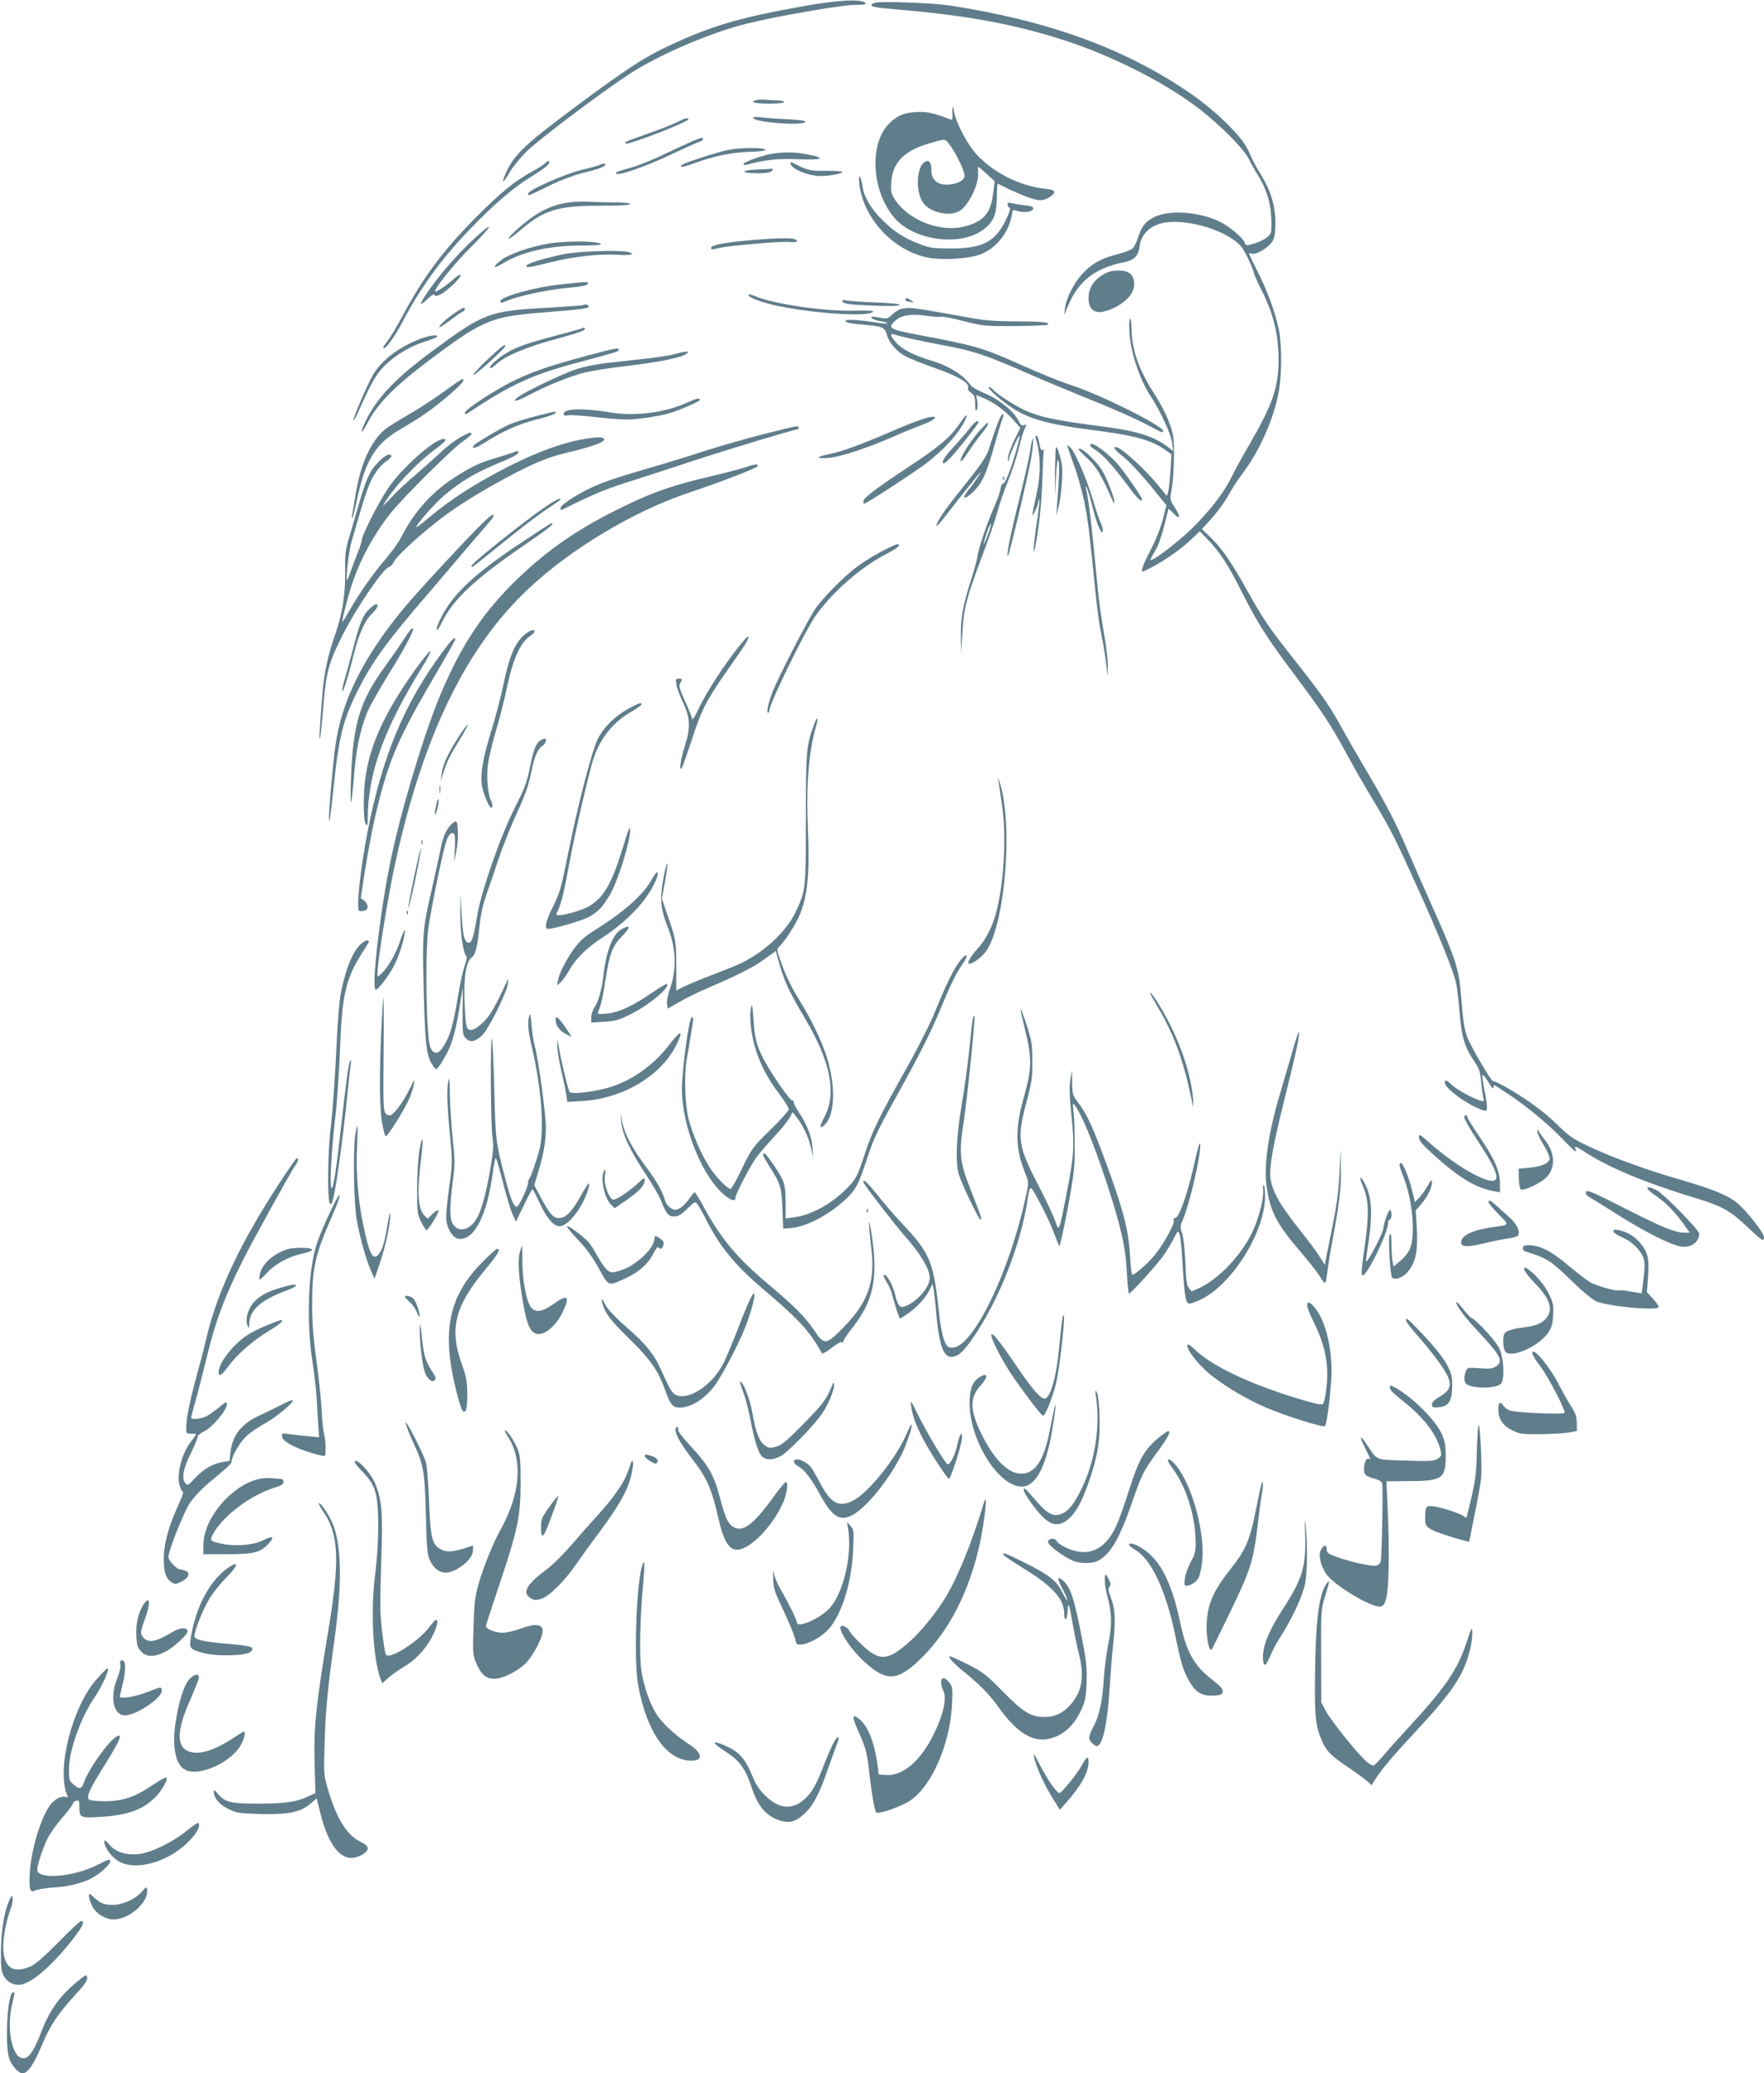 <?xml version="1.0" standalone="no"?>
<!DOCTYPE svg PUBLIC "-//W3C//DTD SVG 20010904//EN"
 "http://www.w3.org/TR/2001/REC-SVG-20010904/DTD/svg10.dtd">
<svg version="1.0" xmlns="http://www.w3.org/2000/svg"
 width="1089pt" height="1280pt" viewBox="0 0 1089 1280"
 preserveAspectRatio="xMidYMid meet">
<g transform="translate(0,1280) scale(0.1,-0.1)"
fill="#607d8b" stroke="none">
<path d="M4955 12761 c-360 -64 -535 -113 -766 -216 -196 -87 -301 -154 -664
-425 -295 -220 -359 -283 -409 -404 -23 -55 -5 -42 32 23 19 32 66 90 105 128
73 72 466 368 631 475 183 120 503 257 726 312 189 47 589 116 669 116 57 0
72 3 63 12 -26 26 -170 18 -387 -21z"/>
<path d="M5408 12784 c-16 -3 -28 -9 -28 -14 0 -13 24 -17 175 -30 412 -35
704 -89 1010 -187 290 -93 615 -256 824 -414 132 -99 284 -251 318 -316 16
-32 41 -77 56 -100 51 -81 79 -164 84 -250 3 -45 3 -93 -1 -107 -7 -27 -53
-56 -118 -74 -33 -9 -38 -8 -43 8 -9 30 -101 107 -158 133 -130 61 -309 73
-403 26 -53 -27 -75 -54 -98 -125 -9 -29 -25 -59 -35 -69 -11 -9 -54 -25 -97
-36 -93 -23 -152 -56 -209 -116 -51 -53 -102 -151 -110 -213 l-6 -45 25 58
c65 153 163 230 344 268 66 14 90 38 98 103 8 64 58 116 128 136 115 32 327
-14 448 -98 44 -30 60 -50 90 -112 20 -41 37 -82 37 -90 1 -8 23 -60 51 -115
71 -141 102 -268 103 -415 2 -177 -34 -283 -179 -533 -43 -73 -92 -163 -110
-200 -45 -94 -130 -205 -243 -317 -85 -84 -247 -208 -258 -197 -2 3 10 27 27
54 19 30 41 91 57 156 l27 107 33 -32 c41 -40 43 -20 4 41 -27 42 -29 50 -21
91 18 88 24 303 10 361 -17 72 -58 162 -114 248 -95 147 -139 271 -140 398 -1
39 -5 69 -10 66 -5 -3 -6 -45 -3 -92 8 -118 62 -281 127 -381 66 -102 127
-234 136 -295 l7 -50 -34 26 c-84 65 -190 98 -389 124 -321 42 -415 62 -515
113 -60 30 -156 94 -174 116 -7 9 -18 16 -24 16 -16 0 31 -46 98 -97 123 -94
236 -129 540 -168 266 -34 367 -62 458 -129 l29 -21 -6 -100 c-3 -55 -10 -113
-14 -129 l-8 -28 -56 68 c-84 103 -230 234 -259 234 -21 0 -5 -20 50 -63 32
-26 104 -103 160 -171 l102 -125 -21 -83 c-12 -49 -42 -126 -75 -190 -50 -97
-67 -145 -47 -136 98 44 219 125 293 195 l56 53 56 -58 c70 -74 121 -152 203
-316 99 -195 153 -281 318 -501 177 -237 230 -316 325 -491 39 -73 116 -208
172 -300 108 -181 129 -223 279 -554 115 -253 213 -495 228 -565 7 -27 16
-106 22 -175 14 -171 30 -222 100 -325 20 -29 29 -58 33 -105 3 -36 9 -80 13
-99 7 -32 6 -33 -17 -26 -51 16 -145 68 -174 96 -34 32 -45 36 -45 15 0 -37
148 -143 238 -171 19 -5 22 -3 22 21 0 15 -7 62 -16 105 -9 43 -14 84 -12 91
3 7 19 -12 36 -42 18 -30 32 -47 32 -37 0 9 2 17 5 17 3 0 46 -27 95 -60 113
-76 245 -186 333 -279 70 -72 84 -83 73 -56 -8 21 4 19 44 -8 158 -105 384
-199 725 -302 131 -40 192 -74 284 -162 101 -96 111 -102 111 -70 0 25 -108
162 -165 210 -59 48 -149 85 -345 142 -224 65 -421 137 -575 209 -95 45 -121
63 -190 132 -81 80 -205 170 -326 237 -36 20 -68 35 -71 32 -8 -8 -144 224
-161 275 -19 58 -25 98 -37 251 -12 162 -34 231 -165 524 -57 127 -131 295
-165 375 -72 170 -132 285 -262 505 -52 88 -121 207 -152 265 -72 129 -115
191 -277 396 -165 209 -200 260 -294 429 -101 181 -160 267 -229 335 l-56 54
33 36 c56 59 103 122 138 185 18 33 56 91 84 128 101 133 188 329 219 497 20
103 20 294 1 385 -24 111 -64 221 -126 348 -33 66 -59 120 -59 122 0 2 9 1 20
-2 28 -7 107 42 127 80 12 22 17 56 17 112 0 97 -28 194 -80 280 -44 72 -54
92 -90 170 -36 81 -191 233 -343 340 -405 281 -874 454 -1496 551 -99 15 -404
27 -457 18z"/>
<path d="M4673 12183 c-54 -11 -16 -23 72 -23 57 0 95 4 95 10 0 6 -17 10 -37
10 -21 0 -54 2 -73 4 -19 2 -45 2 -57 -1z"/>
<path d="M5880 12135 c-1 -11 -1 -33 0 -49 1 -24 -1 -28 -17 -22 -101 39 -142
48 -208 44 -80 -5 -119 -23 -169 -74 -124 -128 -103 -425 41 -585 124 -137
407 -171 544 -66 63 48 81 90 83 197 0 50 3 89 6 87 45 -27 187 -89 224 -97
41 -9 54 -8 85 7 20 10 37 25 39 34 2 14 -9 18 -60 24 -151 17 -311 97 -415
207 -58 62 -131 198 -143 268 -4 25 -9 36 -10 25z m-18 -228 c43 -55 99 -177
93 -198 -9 -28 -57 -49 -110 -49 -60 0 -95 32 -95 87 0 47 -11 66 -34 57 -59
-23 -68 -190 -14 -260 44 -56 156 -81 217 -49 58 29 127 170 119 241 -2 19 -2
34 2 34 3 -1 27 -21 53 -45 l48 -44 -10 -75 c-14 -119 -55 -169 -164 -201
-155 -46 -363 33 -448 172 -17 28 -21 46 -17 97 8 122 79 196 235 241 102 30
97 30 125 -8z"/>
<path d="M4650 12072 c0 -26 296 -50 320 -26 8 8 -21 13 -112 18 -68 3 -142 9
-165 12 -26 4 -43 2 -43 -4z"/>
<path d="M4180 12046 c-25 -13 -106 -45 -180 -71 -147 -52 -146 -52 -137 -61
12 -12 387 133 387 150 0 12 -26 5 -70 -18z"/>
<path d="M4270 11926 c-30 -13 -107 -48 -171 -79 -63 -31 -155 -68 -204 -82
-94 -27 -101 -30 -88 -38 18 -11 186 48 333 118 85 40 165 76 178 80 12 3 22
11 22 16 0 13 -8 11 -70 -15z"/>
<path d="M4499 11875 c-57 -11 -191 -53 -272 -84 -16 -6 -26 -15 -23 -20 3 -4
45 6 93 25 112 41 224 64 338 67 52 1 90 6 90 12 0 15 -151 15 -226 0z"/>
<path d="M4755 11849 c-75 -17 -165 -51 -165 -61 0 -6 10 -8 23 -4 111 30 189
38 314 33 76 -3 133 -1 133 4 0 5 -10 11 -22 14 -93 21 -121 24 -178 24 -36
-1 -83 -5 -105 -10z"/>
<path d="M3371 11796 c-7 -8 -47 -34 -89 -57 -105 -57 -194 -130 -345 -282
-203 -205 -326 -370 -453 -610 -35 -65 -77 -135 -94 -155 -16 -20 -27 -38 -24
-41 12 -12 72 71 122 168 106 201 235 380 399 551 156 164 278 269 393 340 92
56 121 82 108 96 -3 2 -11 -2 -17 -10z"/>
<path d="M4880 11792 c0 -28 79 -67 157 -77 49 -7 163 10 163 24 0 4 -46 7
-102 6 -104 0 -111 2 -210 53 -5 2 -8 -1 -8 -6z"/>
<path d="M3700 11781 c-8 -4 -58 -18 -110 -30 -104 -25 -330 -125 -330 -147 0
-15 -5 -17 150 59 52 25 133 55 180 67 95 23 138 38 146 51 7 11 -16 11 -36 0z"/>
<path d="M4667 11753 c-46 -2 -75 -8 -72 -13 7 -11 117 -13 153 -4 23 7 32 26
10 22 -7 -1 -48 -4 -91 -5z"/>
<path d="M5305 11665 c24 -212 207 -411 422 -455 87 -18 254 -8 327 20 96 37
175 136 192 242 6 35 7 36 34 26 40 -14 94 -7 98 13 2 13 -9 17 -55 22 -32 4
-68 10 -80 13 -17 5 -23 2 -23 -9 0 -8 6 -17 13 -20 8 -3 0 -27 -27 -82 -66
-131 -145 -170 -341 -169 -105 0 -128 4 -187 27 -100 39 -155 74 -229 147 -72
70 -115 143 -125 212 -11 70 -26 81 -19 13z"/>
<path d="M3509 11550 c-76 -12 -129 -32 -194 -71 -61 -37 -183 -144 -175 -152
3 -3 37 21 75 54 144 123 229 149 488 149 118 0 187 4 187 10 0 6 -34 10 -82
10 -46 0 -119 2 -163 4 -44 3 -105 1 -136 -4z"/>
<path d="M2897 11298 c-70 -68 -155 -163 -211 -238 -95 -126 -115 -173 -46
-105 21 21 39 32 42 25 6 -20 55 6 113 61 30 28 52 56 49 61 -4 5 -20 -4 -38
-20 -35 -33 -104 -82 -117 -82 -23 0 119 178 220 276 62 62 112 117 110 123
-3 7 -57 -39 -122 -101z"/>
<path d="M4610 11315 c-142 -13 -220 -29 -220 -45 0 -12 4 -12 55 0 67 15 387
42 433 36 41 -5 58 6 26 18 -23 9 -139 5 -294 -9z"/>
<path d="M3380 11295 c-112 -20 -238 -64 -283 -99 -61 -47 -56 -60 9 -21 115
70 282 108 472 109 72 0 132 3 132 7 0 22 -214 25 -330 4z"/>
<path d="M3476 11230 c-119 -25 -226 -58 -226 -70 0 -15 14 -13 141 19 145 37
307 55 422 48 82 -5 115 3 65 17 -52 14 -313 5 -402 -14z"/>
<path d="M6825 11113 c-71 -37 -105 -88 -105 -156 0 -61 33 -92 86 -82 57 10
127 49 162 90 41 45 45 112 10 145 -27 25 -108 27 -153 3z"/>
<path d="M3460 11044 c-161 -17 -370 -76 -370 -103 0 -14 1 -14 44 4 62 26
236 64 344 75 118 11 152 18 152 31 0 11 -11 10 -170 -7z"/>
<path d="M4620 10979 c0 -16 86 -48 188 -69 247 -50 582 -68 582 -31 0 3 -53
5 -117 3 -184 -5 -497 41 -610 89 -24 10 -43 14 -43 8z"/>
<path d="M5590 10950 c0 -5 4 -10 9 -10 5 0 18 -3 28 -6 16 -5 16 -4 -1 10
-23 18 -36 20 -36 6z"/>
<path d="M5200 10942 c0 -17 40 -23 196 -29 96 -4 153 -2 157 4 4 7 -50 12
-151 16 -86 3 -167 9 -179 13 -13 3 -23 2 -23 -4z"/>
<path d="M3599 10916 c-2 -2 -101 -9 -219 -16 -359 -19 -392 -31 -712 -268
-224 -165 -340 -287 -409 -428 -38 -78 -33 -97 6 -22 67 130 173 236 410 413
185 138 255 182 345 218 85 33 146 43 379 62 207 16 244 22 235 36 -5 9 -27
12 -35 5z"/>
<path d="M2805 10866 c-51 -34 -105 -86 -91 -86 5 0 36 21 70 46 33 26 67 49
74 51 13 6 17 23 4 23 -4 0 -30 -15 -57 -34z"/>
<path d="M5563 10893 c-12 -2 -37 -18 -54 -34 -30 -28 -35 -29 -78 -20 -25 5
-48 7 -51 5 -8 -9 21 -22 63 -28 22 -4 37 -9 35 -12 -3 -3 -34 -1 -69 5 -107
17 -189 21 -189 11 0 -12 25 -17 116 -25 114 -10 125 -15 140 -64 15 -51 62
-104 119 -133 22 -12 100 -43 174 -69 150 -54 215 -92 208 -121 -4 -12 3 -24
19 -34 20 -14 24 -24 24 -68 0 -36 3 -47 10 -36 5 8 7 32 3 53 l-6 38 39 -16
c66 -27 131 -74 184 -131 l49 -55 -28 -57 c-35 -70 -54 -128 -48 -145 3 -6 6
-3 6 8 1 21 57 145 65 145 3 0 -4 -31 -14 -69 -39 -139 -76 -234 -89 -227 -5
3 -11 -12 -15 -33 -3 -21 -20 -70 -37 -107 -42 -95 -95 -250 -104 -304 -3 -25
-22 -94 -41 -153 -51 -159 -64 -235 -62 -350 l1 -102 8 125 c8 153 26 221 123
479 41 109 84 232 94 273 10 40 40 126 66 191 26 64 56 157 67 205 11 48 27
100 35 115 13 26 12 28 -4 22 -13 -4 -22 2 -30 19 -30 66 -122 141 -225 183
-34 14 -68 35 -76 46 -44 63 -138 121 -247 152 -97 29 -177 69 -211 109 -37
41 -42 60 -15 52 53 -17 155 -39 297 -66 192 -35 269 -61 527 -174 109 -48
253 -108 320 -135 187 -74 355 -148 436 -192 81 -43 82 -43 82 -29 0 30 -377
219 -555 278 -85 28 -199 74 -350 142 -210 93 -261 108 -598 171 -187 35 -201
43 -150 89 39 35 96 44 196 30 42 -6 81 -8 87 -5 5 3 67 -9 137 -27 124 -31
133 -32 322 -31 106 1 196 5 199 8 16 15 -26 20 -186 21 -146 0 -203 5 -327
28 -335 60 -335 60 -392 49z m536 -1392 c-12 -34 -23 -60 -25 -58 -2 2 6 32
17 66 12 34 23 60 26 57 3 -2 -5 -32 -18 -65z"/>
<path d="M3599 10775 c-3 -2 -75 -23 -160 -45 -175 -46 -245 -70 -307 -106
-57 -33 -113 -84 -106 -95 3 -5 20 5 37 22 53 50 181 105 362 154 159 43 196
57 184 70 -3 3 -8 3 -10 0z"/>
<path d="M2603 10711 c-137 -50 -252 -137 -304 -232 -36 -64 -123 -268 -117
-274 2 -3 15 19 28 48 82 184 111 236 163 288 68 67 156 120 252 151 41 12 75
26 75 31 0 12 -43 7 -97 -12z"/>
<path d="M3010 10581 c-52 -49 -92 -92 -88 -96 7 -7 194 162 197 178 3 18 -20
1 -109 -82z"/>
<path d="M3620 10603 c-217 -58 -325 -95 -439 -149 -113 -53 -311 -182 -311
-202 0 -11 6 -11 28 4 257 171 386 230 662 304 247 66 260 70 260 80 0 15 -22
11 -200 -37z"/>
<path d="M4165 10614 c-27 -8 -111 -21 -185 -29 -74 -8 -180 -20 -235 -26 -55
-6 -136 -22 -180 -36 -78 -24 -319 -138 -366 -174 -46 -35 -11 -29 62 10 110
58 254 117 344 140 44 11 161 30 260 41 192 22 341 52 371 75 18 14 18 14 -1
14 -11 -1 -42 -7 -70 -15z"/>
<path d="M2737 10380 c-59 -43 -157 -107 -217 -141 -59 -34 -124 -74 -143 -90
-87 -71 -152 -215 -182 -403 -9 -50 -17 -104 -20 -120 -3 -16 -3 -27 1 -24 3
4 16 57 29 118 51 241 115 343 270 432 126 74 179 110 283 197 88 74 121 112
95 110 -5 0 -57 -36 -116 -79z"/>
<path d="M4241 10314 c-138 -63 -324 -86 -482 -59 -163 27 -279 23 -279 -10 0
-10 8 -13 28 -9 15 3 87 -2 160 -10 74 -9 164 -16 200 -16 69 0 209 21 271 41
72 23 181 71 181 80 0 14 -20 10 -79 -17z"/>
<path d="M3305 10230 c-60 -15 -132 -38 -160 -50 -60 -27 -212 -117 -221 -131
-15 -25 10 -18 69 19 116 73 206 113 319 142 62 15 114 33 116 39 5 14 7 14
-123 -19z"/>
<path d="M6152 10168 c-16 -46 -36 -103 -43 -128 -16 -56 -47 -102 -175 -261
-99 -122 -161 -215 -152 -225 3 -2 25 21 49 53 39 52 205 261 217 273 20 21
-29 -55 -60 -93 -53 -64 -44 -82 15 -28 59 55 85 110 137 295 23 83 46 158 51
167 5 11 5 20 0 23 -5 3 -23 -31 -39 -76z"/>
<path d="M5926 10187 c-56 -84 -130 -147 -318 -270 -198 -131 -278 -191 -278
-212 0 -8 2 -15 4 -15 14 0 323 202 391 255 109 86 188 173 229 253 28 55 11
48 -28 -11z"/>
<path d="M5690 10211 c-30 -10 -104 -39 -165 -65 -182 -80 -327 -134 -395
-147 -92 -18 -101 -33 -15 -26 74 6 250 64 420 140 50 22 122 51 161 66 105
39 100 67 -6 32z"/>
<path d="M5988 10158 c-18 -24 -63 -76 -100 -116 -61 -66 -82 -102 -60 -102 4
0 22 15 39 33 42 43 173 210 173 219 0 19 -21 5 -52 -34z"/>
<path d="M6049 10143 c-57 -64 -119 -162 -119 -186 0 -13 15 2 41 43 23 35 61
88 85 118 39 48 52 72 40 72 -2 0 -23 -21 -47 -47z"/>
<path d="M4715 10120 c-104 -26 -267 -73 -361 -103 -94 -31 -251 -79 -348
-107 -208 -60 -298 -91 -381 -133 -88 -44 -165 -97 -165 -114 0 -8 3 -13 8
-11 175 88 264 126 396 168 89 28 278 90 421 137 204 67 622 193 641 193 2 0
4 5 4 10 0 14 -4 13 -215 -40z"/>
<path d="M2841 10100 c-30 -17 -82 -56 -115 -88 -34 -32 -105 -95 -158 -141
-54 -45 -123 -110 -154 -144 -31 -34 -53 -55 -48 -47 49 94 195 252 314 341
68 50 84 69 58 69 -58 -1 -265 -186 -346 -310 -58 -88 -152 -274 -157 -308 -1
-15 -14 -55 -28 -87 -13 -33 -32 -84 -42 -112 -9 -29 -19 -53 -22 -53 -10 0
10 177 27 235 95 329 108 368 153 433 15 24 44 53 63 65 18 12 32 27 30 32 -7
21 -43 3 -87 -45 -49 -51 -72 -104 -123 -285 -14 -49 -37 -128 -51 -175 -23
-74 -26 -102 -24 -215 1 -137 -18 -257 -62 -383 -43 -121 -69 -241 -78 -357
-18 -229 -22 -289 -16 -283 3 3 12 86 20 184 18 226 33 280 120 453 86 171
257 421 288 421 7 0 21 16 31 35 23 42 186 189 314 283 110 81 254 168 422
256 148 77 224 107 345 135 135 32 215 61 215 77 0 19 -46 18 -149 -1 -119
-23 -265 -77 -424 -156 -218 -110 -376 -211 -524 -337 -35 -29 -63 -50 -63
-46 0 17 117 149 173 196 116 97 197 143 380 218 44 18 77 38 77 46 0 12 -6
12 -37 -1 -21 -7 -72 -24 -113 -36 -91 -26 -150 -55 -255 -124 -136 -90 -242
-211 -319 -363 -15 -30 -58 -89 -95 -133 -77 -88 -169 -221 -226 -322 -20 -37
-39 -66 -41 -65 -5 5 32 150 58 228 48 148 134 308 234 435 74 96 389 409 457
454 26 18 47 36 47 41 0 15 -11 12 -69 -20z"/>
<path d="M6361 10025 c-7 -49 -40 -194 -72 -321 -53 -212 -80 -347 -66 -334 9
8 125 497 142 598 9 51 15 105 13 120 -2 15 -9 -13 -17 -63z"/>
<path d="M6394 10093 c31 -99 33 -216 5 -343 -31 -144 -32 -151 -9 -105 11 22
20 49 21 60 0 11 3 15 5 9 3 -6 -4 -71 -16 -144 -20 -133 -26 -227 -9 -145 23
114 38 258 44 413 3 95 7 178 9 185 1 7 1 9 -1 5 -11 -19 -21 -4 -27 37 -4 25
-12 45 -17 45 -6 0 -8 -8 -5 -17z"/>
<path d="M6730 10051 c0 -5 15 -19 34 -30 45 -28 107 -97 194 -213 64 -88 92
-114 92 -90 0 14 -120 186 -158 226 -78 81 -162 137 -162 107z"/>
<path d="M6519 10039 c-3 -8 -5 -79 -6 -159 l0 -145 6 120 c4 79 9 114 15 102
8 -16 5 -111 -9 -287 l-4 -55 14 55 c8 30 17 100 21 155 4 81 2 112 -14 164
-10 36 -21 58 -23 50z"/>
<path d="M6593 10035 c3 -11 22 -64 41 -118 20 -54 47 -153 61 -220 23 -114
31 -186 70 -574 8 -83 24 -196 36 -250 11 -54 24 -132 28 -173 l8 -75 2 66 c0
37 -10 127 -24 200 -14 74 -32 206 -40 294 -38 396 -53 527 -71 600 -4 16 -3
17 5 4 5 -8 21 -61 35 -117 27 -108 57 -180 64 -150 2 9 -3 29 -11 45 -8 15
-29 76 -46 135 -37 128 -114 309 -143 335 -21 18 -21 18 -15 -2z"/>
<path d="M6660 10024 c0 -3 25 -28 55 -56 53 -48 88 -108 153 -258 7 -18 11
-20 11 -8 1 25 -43 139 -74 192 -38 64 -145 161 -145 130z"/>
<path d="M4610 9918 c-30 -11 -131 -37 -223 -59 -220 -51 -346 -93 -521 -178
-298 -142 -501 -284 -707 -490 -198 -199 -331 -409 -457 -721 -99 -248 -233
-700 -292 -990 -66 -323 -119 -790 -90 -790 17 0 92 102 121 165 30 63 59 165
59 200 -1 11 -14 -17 -29 -62 -29 -86 -74 -163 -116 -203 -24 -23 -25 -23 -25
-3 0 79 68 497 115 708 172 772 435 1311 816 1669 265 249 654 482 994 595
187 63 412 149 420 161 11 17 -11 17 -65 -2z"/>
<path d="M6191 9844 c0 -11 3 -14 6 -6 3 7 2 16 -1 19 -3 4 -6 -2 -5 -13z"/>
<path d="M3351 9660 c-47 -32 -165 -122 -263 -200 -157 -126 -194 -160 -172
-160 3 0 65 49 137 108 153 125 268 213 350 267 31 21 57 39 57 41 0 14 -36
-5 -109 -56z"/>
<path d="M2998 9589 c-90 -85 -424 -445 -510 -550 -247 -300 -378 -565 -417
-839 -13 -89 -41 -402 -40 -445 1 -56 8 -10 29 190 32 309 59 413 149 593 89
176 175 296 421 582 64 74 165 193 225 264 61 72 130 151 153 178 57 62 50 83
-10 27z"/>
<path d="M3185 9428 c-284 -192 -414 -321 -480 -480 -21 -52 -5 -48 20 4 69
145 207 275 518 487 147 101 186 132 160 130 -5 0 -102 -64 -218 -141z"/>
<path d="M5445 9397 c-44 -23 -110 -63 -145 -89 -75 -53 -201 -178 -261 -258
-40 -53 -230 -422 -270 -522 -25 -65 -39 -128 -28 -128 5 0 9 7 9 15 0 40 212
475 280 576 99 145 280 305 438 387 75 39 101 62 70 62 -7 0 -49 -20 -93 -43z"/>
<path d="M2281 9041 c-40 -37 -61 -88 -100 -241 -18 -69 -42 -156 -53 -193
-11 -37 -18 -70 -15 -73 7 -7 40 99 72 231 31 123 68 206 114 249 30 29 41 56
22 56 -5 0 -23 -13 -40 -29z"/>
<path d="M2492 8852 c-23 -37 -74 -110 -112 -162 -161 -220 -203 -362 -214
-722 -5 -186 4 -154 23 82 13 152 47 293 95 388 20 39 77 138 127 219 77 123
139 239 139 258 0 18 -21 -5 -58 -63z"/>
<path d="M3231 8875 c-53 -48 -88 -132 -122 -296 -16 -77 -49 -204 -74 -284
-52 -167 -70 -268 -61 -338 7 -49 40 -132 57 -143 12 -7 11 23 -1 46 -18 35
-28 143 -18 218 5 40 27 132 48 205 22 72 52 188 66 256 39 190 86 296 150
337 13 9 24 20 24 25 0 19 -32 7 -69 -26z"/>
<path d="M4573 8823 c-94 -114 -212 -295 -265 -408 -23 -49 -34 -64 -36 -50
-2 11 -22 60 -44 109 -33 73 -39 92 -29 107 15 26 14 29 -9 29 -19 0 -20 -4
-14 -37 3 -21 22 -72 42 -113 44 -95 46 -152 9 -268 -27 -84 -37 -166 -16
-129 6 10 34 92 64 182 59 183 90 240 249 465 83 117 108 160 92 160 -2 0 -22
-21 -43 -47z"/>
<path d="M2731 8774 c-235 -317 -370 -641 -461 -1104 -45 -232 -72 -481 -53
-493 5 -3 19 -3 31 0 28 7 29 39 1 62 l-22 17 27 175 c15 96 43 243 62 327 74
320 133 464 321 789 139 238 173 299 173 307 0 19 -22 -3 -79 -80z"/>
<path d="M2562 8664 c-225 -316 -315 -546 -316 -804 -1 -81 3 -132 11 -145 11
-17 12 -14 13 30 2 283 98 550 337 938 30 48 53 92 51 98 -2 6 -45 -47 -96
-117z"/>
<path d="M3880 8425 c-84 -46 -154 -115 -191 -190 -36 -74 -124 -413 -184
-715 -40 -200 -50 -235 -90 -315 -43 -86 -54 -128 -37 -139 14 -9 219 50 263
76 55 33 78 57 123 132 48 79 126 327 126 400 0 34 -8 13 -50 -123 -64 -207
-115 -294 -204 -346 -41 -24 -146 -55 -185 -55 -20 0 -21 2 -7 28 19 38 40
123 66 267 30 172 126 590 155 675 44 129 123 225 239 290 31 18 56 36 56 41
0 14 -11 11 -80 -26z"/>
<path d="M5026 8328 c-48 -130 -51 -162 -51 -583 0 -438 -1 -443 -62 -573 -62
-132 -214 -268 -373 -334 -36 -15 -119 -48 -185 -73 -66 -26 -133 -55 -150
-64 l-30 -17 0 150 c0 159 -2 166 -62 339 l-27 79 20 109 c11 60 17 109 14
109 -4 0 -15 -43 -25 -95 -22 -120 -17 -186 24 -290 57 -144 61 -267 13 -402
-10 -29 -17 -66 -14 -81 l4 -29 75 43 c42 24 119 62 172 84 193 83 277 126
348 177 l73 52 11 -42 c36 -136 65 -200 170 -377 156 -263 195 -458 120 -603
-32 -62 -34 -80 -5 -56 63 52 75 209 30 382 -29 111 -95 255 -187 402 -36 57
-78 143 -99 202 -37 101 -37 102 -18 120 11 10 42 50 68 91 97 144 122 287
108 624 -12 276 4 483 48 637 19 65 12 78 -10 19z"/>
<path d="M2830 8249 c-66 -103 -98 -172 -104 -229 l-6 -45 14 45 c22 72 43
116 103 212 30 49 53 91 50 94 -2 3 -28 -32 -57 -77z"/>
<path d="M3337 8229 c-28 -16 -45 -60 -66 -170 -18 -88 -32 -126 -92 -244 -88
-172 -211 -525 -234 -673 -19 -119 -32 -162 -50 -162 -28 0 -39 46 -45 175
l-7 130 -1 -120 c-2 -116 16 -247 37 -268 5 -5 1 -28 -9 -55 -10 -26 -28 -106
-40 -177 -26 -160 -45 -237 -72 -289 -42 -84 -75 -98 -101 -43 -25 52 -34 573
-13 732 14 107 80 433 106 525 13 49 34 75 50 65 9 -6 11 -30 8 -94 l-5 -86
14 70 c14 67 13 168 0 182 -10 9 -47 -27 -67 -68 -10 -19 -26 -73 -34 -119 -9
-46 -32 -149 -50 -229 -56 -240 -59 -275 -51 -591 8 -341 16 -427 46 -480 13
-22 26 -40 30 -40 11 0 42 46 72 106 32 63 54 147 76 289 l18 110 -1 -147 c-1
-138 0 -149 21 -169 27 -28 59 -21 103 23 39 40 147 258 155 313 5 36 4 37 -6
15 -76 -164 -104 -212 -149 -254 -52 -48 -83 -58 -98 -28 -5 9 -12 80 -14 157
-6 154 10 249 43 273 24 17 36 63 49 191 6 67 21 134 40 190 17 47 53 151 79
231 27 80 78 208 114 285 49 107 70 165 86 244 21 105 38 144 73 169 18 13 25
42 11 42 -5 0 -16 -5 -26 -11z"/>
<path d="M6165 7970 c30 -188 35 -243 35 -365 0 -147 -18 -309 -46 -422 -23
-98 -67 -184 -124 -246 -43 -47 -63 -87 -45 -87 18 0 66 34 92 64 125 142 182
796 93 1061 -10 30 -10 30 -5 -5z"/>
<path d="M2713 7925 c0 -22 2 -30 4 -17 2 12 2 30 0 40 -3 9 -5 -1 -4 -23z"/>
<path d="M2693 7830 c-7 -30 -11 -55 -9 -57 7 -8 27 66 24 88 -2 14 -8 2 -15
-31z"/>
<path d="M2602 7600 c0 -14 2 -19 5 -12 2 6 2 18 0 25 -3 6 -5 1 -5 -13z"/>
<path d="M2556 7384 c-22 -101 -37 -186 -35 -189 3 -2 22 79 44 180 21 102 36
187 34 189 -2 3 -22 -78 -43 -180z"/>
<path d="M4022 7368 c-54 -96 -170 -198 -360 -317 -47 -29 -85 -63 -112 -100
-51 -68 -97 -158 -105 -202 l-6 -33 22 20 c12 10 35 43 52 72 42 75 109 141
208 205 114 74 218 172 278 262 45 67 70 129 58 141 -2 3 -18 -19 -35 -48z"/>
<path d="M2511 7164 c0 -11 3 -14 6 -6 3 7 2 16 -1 19 -3 4 -6 -2 -5 -13z"/>
<path d="M3838 7064 c-55 -29 -96 -136 -113 -289 -8 -79 -32 -163 -56 -196
-10 -15 -19 -42 -19 -59 l0 -33 80 5 c68 4 92 11 162 46 114 56 246 167 226
188 -3 2 -41 -20 -84 -49 -126 -87 -210 -126 -283 -134 -61 -6 -64 -5 -57 13
18 44 27 86 46 207 23 149 41 196 98 255 57 57 57 77 0 46z"/>
<path d="M2236 6979 c-53 -41 -99 -149 -131 -304 -10 -50 -22 -194 -30 -380
-8 -165 -22 -361 -31 -435 -21 -157 -25 -473 -7 -491 8 -8 14 3 23 43 20 92
57 365 79 578 12 113 23 221 26 240 4 24 2 30 -4 20 -9 -15 -26 -141 -57 -420
-25 -230 -44 -354 -55 -365 -16 -15 -6 201 19 420 12 99 26 297 31 440 12 330
36 433 133 586 19 30 37 59 41 66 13 22 -10 23 -37 2z"/>
<path d="M5931 6874 c-39 -47 -92 -154 -161 -326 -29 -70 -106 -223 -172 -340
-166 -295 -215 -394 -258 -529 -48 -146 -57 -162 -122 -226 -95 -91 -211 -154
-315 -168 l-53 -7 0 99 c0 76 -5 108 -20 142 -22 48 -101 160 -112 161 -15 0
-8 -17 32 -81 70 -111 74 -124 80 -259 l5 -125 45 3 c97 8 236 80 342 179 61
58 78 90 129 245 47 143 61 170 240 493 85 154 163 310 202 405 72 174 106
246 149 308 39 56 31 76 -11 26z"/>
<path d="M7100 6669 c0 -4 21 -41 46 -84 93 -153 154 -316 201 -530 23 -109
23 -110 18 -39 -11 149 -78 349 -177 525 -45 81 -87 142 -88 128z"/>
<path d="M2354 6438 c-13 -284 -11 -480 5 -571 8 -43 17 -80 22 -82 9 -6 111
155 143 227 14 30 28 73 31 94 6 36 4 33 -24 -25 -37 -76 -94 -156 -118 -165
-9 -4 -23 0 -32 9 -14 14 -16 58 -13 365 2 193 1 350 -1 350 -2 0 -8 -91 -13
-202z"/>
<path d="M4636 6577 c-11 -51 1 -164 26 -246 32 -102 75 -187 144 -278 35 -47
64 -92 64 -100 0 -9 -51 -67 -114 -128 -111 -109 -116 -116 -175 -239 -33 -69
-65 -126 -71 -126 -19 0 -88 71 -129 133 -52 80 -106 205 -131 303 -22 85 -27
276 -10 369 13 68 40 236 40 247 0 4 -4 8 -9 8 -17 0 -61 -321 -61 -445 1
-236 129 -549 269 -658 38 -30 61 -35 61 -13 0 25 99 213 139 263 21 27 70 83
109 125 39 42 78 91 88 109 l17 33 23 -29 c40 -51 75 -123 90 -188 l14 -62 -4
60 c-4 66 -36 148 -85 219 -17 25 -31 52 -31 61 0 9 -4 14 -9 11 -11 -7 -136
175 -179 259 -43 87 -53 127 -61 245 -6 89 -8 99 -15 67z"/>
<path d="M6301 6570 c-1 -9 13 -69 29 -135 41 -165 40 -235 -6 -396 -58 -204
-58 -322 3 -476 25 -63 25 -63 8 -140 -101 -475 -328 -943 -456 -943 -26 0
-33 6 -49 43 -10 23 -24 89 -30 147 -35 339 -55 389 -227 572 -50 53 -120 134
-157 182 -61 77 -97 109 -83 72 8 -19 194 -260 247 -320 99 -110 160 -211 160
-264 0 -55 -69 -139 -143 -173 -40 -18 -53 -6 -71 68 -16 66 -57 135 -71 122
-3 -4 5 -23 18 -42 13 -19 30 -57 36 -84 21 -77 42 -143 48 -143 2 0 23 13 46
29 57 39 111 98 134 145 l20 39 7 -33 c3 -19 11 -85 16 -147 20 -224 51 -292
121 -264 34 13 68 53 132 151 144 223 264 533 307 790 20 125 15 125 80 4 33
-60 71 -143 86 -184 15 -41 30 -78 34 -83 3 -4 26 100 51 230 39 212 44 254
44 383 0 80 -3 174 -7 210 -7 60 -6 63 8 45 41 -53 112 -225 189 -456 95 -289
124 -413 132 -581 3 -65 9 -121 13 -123 9 -5 181 186 221 245 16 25 42 67 56
95 25 49 26 49 35 25 6 -14 14 -92 18 -175 12 -200 19 -245 38 -252 8 -4 45 9
81 27 195 100 391 419 391 637 0 34 -4 64 -8 67 -4 2 -6 -10 -4 -27 6 -53 -26
-177 -66 -262 -71 -148 -210 -293 -331 -348 l-45 -20 -16 21 c-14 16 -18 50
-22 159 -4 81 -12 155 -20 179 -13 37 -13 44 5 85 40 95 107 379 107 457 0 35
-12 -1 -35 -104 -45 -200 -96 -344 -121 -344 -8 0 -11 -6 -8 -15 7 -18 -53
-130 -112 -207 -41 -52 -126 -128 -144 -128 -4 0 -10 48 -13 108 -8 156 -38
278 -134 542 -92 253 -131 340 -187 413 -34 44 -36 52 -37 125 l-1 77 -10 -60
c-7 -44 -6 -103 7 -225 19 -193 16 -238 -31 -483 -46 -234 -46 -235 -69 -167
-10 30 -53 123 -96 206 -136 260 -143 303 -82 530 33 124 37 152 36 254 0 104
-4 126 -36 225 -20 61 -36 103 -36 95z"/>
<path d="M3268 6530 c-13 -43 -9 -91 18 -205 38 -164 62 -354 59 -480 -2 -93
-7 -126 -35 -210 -17 -55 -36 -104 -41 -110 -5 -5 -9 -17 -9 -27 0 -27 -57
-148 -69 -148 -20 0 -39 47 -76 190 -54 206 -56 223 -64 547 -4 161 -11 296
-14 300 -11 10 -8 -534 3 -607 8 -52 5 -89 -11 -185 -24 -143 -52 -252 -79
-305 -40 -79 -110 -104 -149 -54 -26 33 -27 98 -6 269 14 108 14 135 -1 270
-8 83 -16 204 -17 270 0 71 -3 108 -7 90 -13 -53 -11 -145 7 -332 17 -181 17
-183 -5 -341 -14 -98 -20 -175 -16 -201 9 -58 43 -105 77 -109 94 -11 173 143
209 406 7 51 15 92 19 92 3 0 23 -67 44 -150 21 -82 47 -170 59 -196 l21 -46
49 101 c27 56 51 101 53 101 2 0 21 -37 43 -83 44 -97 87 -147 124 -147 53 0
140 110 176 223 20 65 5 52 -46 -38 -53 -96 -92 -135 -133 -135 -35 0 -57 25
-111 124 l-42 79 26 86 c32 105 46 186 46 269 0 80 -45 417 -67 497 -9 33 -19
96 -22 140 -4 57 -8 73 -13 55z"/>
<path d="M6006 6513 c-3 -10 -12 -92 -21 -183 -9 -91 -30 -246 -47 -345 -34
-197 -41 -357 -19 -435 16 -55 123 -279 134 -280 11 0 4 21 -60 183 -69 174
-74 226 -44 419 22 141 73 649 67 656 -2 2 -7 -5 -10 -15z"/>
<path d="M3430 6506 c0 -33 20 -64 55 -85 20 -11 38 -21 41 -21 3 0 -14 27
-37 60 -42 60 -59 73 -59 46z"/>
<path d="M7978 6307 c-21 -73 -56 -193 -78 -267 -71 -238 -99 -439 -80 -568
21 -151 63 -230 206 -397 52 -60 106 -129 120 -152 14 -24 29 -43 34 -43 4 0
10 29 14 65 4 36 18 125 32 198 43 228 54 323 52 444 l-1 118 -8 -150 c-5
-115 -17 -197 -48 -351 -23 -110 -41 -205 -41 -210 0 -5 -13 14 -29 41 -16 28
-78 111 -137 185 -115 145 -161 228 -171 308 -8 70 18 212 92 507 64 255 90
376 84 394 -2 5 -21 -50 -41 -122z"/>
<path d="M4130 6348 c-100 -131 -245 -230 -393 -268 -99 -25 -212 -36 -221
-21 -10 16 -55 205 -65 271 l-9 55 -1 -45 c0 -25 10 -90 23 -145 13 -55 27
-122 31 -149 l7 -49 96 6 c248 15 482 155 577 345 48 97 29 97 -45 0z"/>
<path d="M3835 5876 c5 -74 56 -183 154 -329 39 -59 80 -130 92 -159 32 -82
45 -98 81 -98 25 0 43 11 81 48 47 46 49 46 63 27 9 -11 34 -56 56 -100 81
-160 177 -277 343 -418 183 -155 263 -235 316 -315 26 -39 49 -78 52 -85 2 -8
24 3 60 31 33 26 61 41 68 36 7 -4 9 -3 6 3 -3 5 19 40 50 79 137 172 166 312
123 589 -20 127 -20 72 0 -103 23 -195 -23 -324 -169 -473 -110 -113 -123
-115 -182 -26 -57 85 -120 149 -284 287 -193 162 -294 282 -400 478 -27 50
-53 92 -56 92 -3 0 -19 -19 -35 -42 -17 -24 -43 -50 -58 -58 -24 -12 -31 -12
-54 1 -15 8 -31 28 -35 44 -19 63 -47 114 -121 214 -89 121 -132 204 -146 281
l-9 55 4 -59z"/>
<path d="M9040 5901 c0 -10 38 -77 85 -148 157 -236 151 -292 -23 -204 -82 42
-183 113 -281 199 -57 51 -61 53 -61 29 0 -19 24 -47 100 -115 149 -134 254
-197 363 -216 l37 -7 0 49 c0 79 -29 149 -117 280 -46 68 -83 127 -83 132 0 5
-4 12 -10 15 -5 3 -10 -3 -10 -14z"/>
<path d="M2193 5793 c-14 -103 -9 -429 10 -528 19 -107 57 -241 87 -310 l22
-50 34 100 c35 103 65 244 63 299 -1 17 -7 -7 -15 -54 -17 -109 -31 -159 -53
-189 -38 -50 -61 -8 -101 189 -30 145 -43 319 -36 468 4 72 4 132 2 132 -3 0
-8 -26 -13 -57z"/>
<path d="M9491 5816 c-1 -11 17 -50 40 -87 26 -44 39 -75 35 -87 -9 -27 -51
-44 -126 -51 l-65 -6 1 -58 c1 -32 6 -63 12 -69 13 -13 116 33 155 70 60 57
59 152 -2 229 -21 27 -41 55 -44 63 -4 11 -6 10 -6 -4z"/>
<path d="M2589 5695 c-8 -49 -14 -157 -14 -240 0 -140 2 -153 25 -199 14 -27
29 -50 33 -50 12 -1 81 113 73 121 -3 4 -20 -6 -36 -22 l-30 -29 -20 20 c-41
41 -46 147 -19 364 15 118 6 145 -12 35z"/>
<path d="M1729 5502 c-239 -364 -383 -667 -451 -947 -15 -66 -49 -196 -75
-290 -26 -96 -48 -201 -51 -242 -5 -71 -4 -73 19 -74 13 -1 27 -1 32 0 13 2 8
-8 -27 -53 -56 -74 -88 -204 -66 -270 6 -20 15 -36 20 -36 5 0 -7 -33 -25 -73
-58 -126 -88 -226 -93 -313 -5 -95 9 -147 45 -171 22 -15 27 -15 58 0 46 22
62 52 36 67 -11 5 -27 10 -36 10 -23 0 -75 54 -75 78 0 40 94 275 132 333 22
33 70 84 106 115 128 106 152 128 152 142 0 32 55 124 94 159 24 21 76 56 116
78 69 38 178 130 167 141 -2 3 -33 -10 -68 -28 -35 -18 -95 -47 -134 -65 -114
-52 -171 -124 -182 -229 l-6 -53 -41 -7 c-62 -10 -116 -41 -170 -97 -46 -50
-49 -51 -63 -32 -23 31 -11 92 36 185 22 45 41 90 41 99 0 9 18 24 41 35 47
21 138 129 139 164 0 22 -3 21 -47 -16 -27 -22 -62 -47 -80 -56 -34 -17 -93
-22 -93 -8 0 5 14 58 31 118 17 60 45 172 64 249 55 228 108 371 222 600 68
134 292 540 324 587 20 27 25 48 12 48 -5 0 -51 -67 -104 -148z"/>
<path d="M8640 5607 c0 -8 11 -40 24 -73 55 -136 76 -356 41 -441 -9 -24 -35
-57 -60 -77 l-42 -35 -7 37 c-3 20 -6 69 -6 107 -1 53 -3 66 -11 52 -10 -17 3
-252 15 -264 17 -17 62 -3 92 30 52 56 68 128 61 268 l-7 116 35 41 c39 45 65
99 65 134 0 18 -6 14 -26 -22 -14 -25 -37 -58 -52 -73 l-27 -28 -17 70 c-19
80 -56 171 -69 171 -5 0 -9 -6 -9 -13z"/>
<path d="M3726 5564 c-19 -50 8 -165 47 -202 l22 -21 72 50 c80 55 113 91 113
122 0 19 -4 17 -37 -14 -59 -55 -144 -111 -159 -105 -27 11 -57 95 -50 143 6
44 3 55 -8 27z"/>
<path d="M8410 5487 c44 -99 45 -188 5 -452 -8 -54 -11 -103 -6 -108 22 -22
161 261 161 328 0 8 5 15 10 15 6 0 10 14 10 30 0 17 -4 30 -10 30 -8 0 -40
-89 -40 -114 0 -25 -97 -212 -106 -203 -2 2 1 30 6 63 35 209 32 322 -10 409
-28 57 -45 59 -20 2z"/>
<path d="M10170 5462 c0 -5 24 -25 53 -45 61 -42 119 -101 171 -174 l38 -53
-35 0 c-54 0 -132 31 -354 144 -227 115 -253 126 -253 102 0 -8 10 -21 23 -27
12 -7 90 -55 172 -107 160 -102 326 -186 389 -197 63 -11 116 25 116 79 0 22
-219 245 -261 267 -41 21 -59 24 -59 11z"/>
<path d="M2033 5307 c-34 -72 -70 -161 -81 -197 -50 -164 -60 -475 -24 -711
12 -75 24 -180 27 -235 3 -54 8 -130 10 -168 l5 -69 -67 6 c-38 3 -90 9 -116
13 -47 7 -49 6 -45 -17 4 -33 112 -85 241 -115 27 -6 27 -6 27 47 0 30 -4 70
-10 88 -5 19 -12 89 -15 155 -4 67 -18 202 -32 301 -18 127 -26 224 -26 330
-1 236 18 319 123 557 72 164 58 177 -17 15z"/>
<path d="M9190 5378 c0 -7 28 -40 62 -75 68 -69 70 -64 -30 -78 -128 -17 -202
-52 -202 -95 0 -29 39 -31 145 -5 55 13 123 27 152 30 28 4 54 12 56 19 11 28
-8 68 -52 108 -123 112 -131 118 -131 96z"/>
<path d="M5351 5324 c0 -11 3 -14 6 -6 3 7 2 16 -1 19 -3 4 -6 -2 -5 -13z"/>
<path d="M3500 5229 c0 -6 33 -46 73 -88 48 -51 90 -109 125 -174 61 -111 55
-109 167 -57 79 36 138 89 168 150 14 28 28 46 32 40 10 -16 23 -12 30 12 6
16 1 26 -16 39 -30 23 -39 24 -39 2 0 -61 -118 -170 -214 -198 -47 -14 -52
-14 -76 3 -13 10 -41 49 -60 85 -20 36 -45 76 -56 88 -33 37 -134 111 -134 98z"/>
<path d="M9960 5199 c0 -8 25 -25 55 -38 63 -27 119 -84 133 -134 6 -22 6 -65
-2 -123 l-11 -89 -65 11 c-36 7 -68 10 -72 8 -14 -9 -143 27 -183 51 -22 13
-80 58 -130 100 -101 86 -169 122 -235 127 -36 2 -45 0 -48 -15 -2 -10 4 -19
15 -23 132 -41 156 -56 279 -175 68 -67 137 -124 158 -133 78 -32 386 -60 386
-35 0 6 -16 30 -36 52 l-37 40 7 93 c9 112 -2 156 -49 211 -36 42 -81 69 -134
79 -23 5 -31 3 -31 -7z"/>
<path d="M3209 5068 c-14 -52 -6 -167 22 -321 21 -118 38 -160 70 -177 49 -27
132 39 178 141 41 89 23 100 -64 37 -67 -47 -108 -54 -136 -20 -29 36 -54 167
-54 280 0 56 -1 102 -2 102 -1 0 -7 -19 -14 -42z"/>
<path d="M1769 5086 c-88 -31 -153 -92 -165 -154 -4 -18 -4 -32 0 -32 3 0 24
20 46 44 50 54 136 100 218 117 34 7 61 18 59 24 -5 15 -117 16 -158 1z"/>
<path d="M2977 5007 c-208 -209 -252 -429 -161 -791 30 -119 41 -143 57 -127
8 8 12 47 12 104 -1 78 -6 106 -33 182 -79 218 -46 358 138 580 85 103 104
135 79 135 -6 0 -47 -37 -92 -83z"/>
<path d="M9410 4963 c0 -9 27 -45 59 -78 100 -102 123 -168 76 -224 -28 -33
-62 -46 -145 -57 -64 -8 -101 -20 -112 -37 -13 -20 -9 -92 5 -111 33 -44 202
29 262 113 24 34 30 54 33 111 4 57 0 77 -21 122 -27 58 -81 125 -128 158 -27
20 -29 20 -29 3z"/>
<path d="M1718 4846 c-83 -25 -139 -61 -169 -110 -25 -41 -34 -92 -21 -119 10
-20 11 -19 11 11 2 84 69 144 225 203 58 21 81 39 49 38 -10 0 -53 -10 -95
-23z"/>
<path d="M4631 4780 c-12 -25 -49 -112 -80 -195 -32 -82 -70 -173 -84 -200
-69 -138 -220 -236 -298 -195 -21 12 -39 42 -86 149 -44 100 -95 163 -219 271
-62 54 -112 107 -124 130 -24 47 -32 51 -21 12 18 -62 49 -102 161 -212 132
-129 184 -202 224 -316 34 -96 49 -114 93 -114 70 0 155 55 217 138 44 61 146
254 185 354 57 142 81 277 32 178z"/>
<path d="M2500 4793 c0 -3 14 -18 30 -32 17 -14 37 -44 45 -66 9 -25 14 -32
15 -19 0 29 -20 85 -38 107 -15 16 -52 24 -52 10z"/>
<path d="M8990 4761 c0 -23 51 -91 141 -187 135 -145 152 -179 104 -210 -21
-14 -41 -16 -101 -11 -73 5 -75 5 -85 -19 -14 -39 -11 -72 9 -82 51 -27 179
-23 208 5 24 25 19 158 -10 218 -21 45 -130 165 -171 188 -9 4 -33 31 -55 59
-22 27 -40 45 -40 39z"/>
<path d="M8070 4740 c0 -11 15 -51 34 -89 76 -151 102 -274 85 -417 -5 -49
-15 -94 -22 -101 -9 -9 -49 0 -182 41 -273 85 -496 191 -596 283 -47 44 -59
51 -59 35 0 -34 83 -135 161 -193 93 -71 210 -139 325 -189 122 -52 353 -125
364 -114 13 13 40 244 40 339 0 164 -41 317 -104 393 -32 37 -46 41 -46 12z"/>
<path d="M6557 4650 c-4 -25 -12 -99 -18 -165 -15 -172 -51 -306 -86 -319 -23
-9 -79 55 -180 204 -112 164 -152 213 -153 186 0 -28 74 -169 137 -260 86
-123 173 -236 182 -236 14 0 60 113 81 201 20 85 55 384 48 417 -2 9 -7 -3
-11 -28z"/>
<path d="M8680 4648 c0 -7 30 -47 66 -88 37 -41 90 -106 119 -145 108 -144
112 -186 20 -239 -30 -18 -45 -34 -45 -47 0 -17 6 -20 42 -17 61 5 83 39 83
131 0 63 -5 80 -35 137 -21 38 -75 106 -135 170 -106 112 -115 119 -115 98z"/>
<path d="M1645 4617 c-44 -18 -100 -46 -125 -64 -86 -59 -170 -169 -170 -223
0 -33 17 -23 58 33 57 76 148 157 246 217 76 46 103 70 79 70 -5 0 -44 -15
-88 -33z"/>
<path d="M2591 4595 c-1 -71 15 -216 30 -261 13 -43 45 -72 61 -56 10 10 9 17
-2 35 -55 86 -62 110 -75 225 -10 95 -13 106 -14 57z"/>
<path d="M9460 4445 c0 -9 22 -45 49 -80 44 -57 151 -260 151 -287 0 -12 -302
0 -339 14 -14 5 -31 18 -38 28 -22 31 -33 24 -33 -22 0 -59 28 -100 87 -129
44 -22 60 -24 178 -23 72 1 150 6 175 11 l45 9 -1 49 c0 40 -8 61 -36 105 -19
30 -51 87 -71 125 -59 118 -167 247 -167 200z"/>
<path d="M6042 4294 c-41 -28 -56 -73 -56 -159 1 -242 197 -537 339 -511 69
13 124 113 160 289 23 116 42 265 25 197 -5 -19 -18 -84 -30 -145 -37 -190
-96 -272 -188 -262 -77 8 -158 93 -232 242 -74 151 -76 226 -4 304 49 55 41
83 -14 45z"/>
<path d="M4587 4210 c13 -34 33 -106 43 -161 27 -140 49 -214 72 -238 24 -26
67 -27 117 -1 41 21 203 186 254 260 38 54 77 146 76 180 0 21 -3 19 -17 -15
-34 -80 -54 -105 -174 -228 -98 -100 -132 -128 -165 -138 -36 -10 -46 -10 -68
5 -36 24 -60 83 -79 196 -15 89 -57 200 -76 200 -4 0 3 -27 17 -60z"/>
<path d="M8580 4232 c0 -12 28 -40 73 -75 134 -103 220 -215 241 -314 6 -27 4
-34 -19 -49 -23 -15 -46 -16 -197 -11 -193 6 -172 -2 -240 99 -17 27 -33 46
-36 43 -3 -2 8 -30 24 -62 38 -76 38 -77 26 -69 -26 16 -45 -81 -19 -102 6 -5
31 -15 53 -21 28 -7 43 -18 47 -31 6 -23 -2 -443 -9 -477 -2 -13 -14 -25 -28
-29 -27 -6 -164 24 -249 56 -49 18 -57 25 -57 47 0 31 -20 26 -37 -9 -15 -30
1 -98 36 -147 50 -70 275 -205 331 -199 21 3 27 11 38 53 17 60 20 296 9 545
l-8 175 139 1 c207 1 227 15 227 158 0 66 -5 91 -26 137 -42 89 -189 232 -296
288 -20 10 -23 9 -23 -7z"/>
<path d="M6767 4170 c26 -177 -8 -392 -87 -555 -47 -98 -82 -143 -127 -161
-49 -21 -88 0 -158 82 -32 38 -62 71 -66 72 -43 17 77 -156 137 -197 45 -32
87 -27 132 13 49 44 81 105 126 234 53 153 69 254 64 402 -3 75 -10 134 -17
145 -10 17 -11 10 -4 -35z"/>
<path d="M5624 4123 c9 -64 33 -129 78 -213 44 -83 147 -240 157 -240 9 0 71
189 78 239 9 65 -12 44 -27 -28 -13 -61 -42 -121 -59 -121 -13 0 -127 191
-186 310 -42 85 -46 90 -41 53z"/>
<path d="M2505 4012 c4 -18 24 -70 45 -115 65 -140 72 -175 79 -447 5 -210 9
-250 25 -283 40 -81 100 -97 177 -48 57 36 89 76 89 112 l0 28 -47 -16 c-74
-24 -117 -27 -150 -9 -55 28 -65 67 -74 290 -4 111 -13 221 -19 245 -13 52
-136 291 -125 243z"/>
<path d="M9127 4000 c-3 -14 -8 -90 -10 -170 -2 -116 -9 -170 -32 -270 -16
-69 -30 -127 -32 -129 -1 -2 -9 1 -16 8 -20 16 -123 51 -179 60 -54 9 -59 3
-60 -68 0 -49 4 -57 53 -81 31 -17 219 -73 219 -67 0 1 16 77 34 169 19 91 37
193 40 225 7 73 -8 357 -17 323z"/>
<path d="M5596 3946 c-64 -149 -238 -366 -331 -411 -88 -43 -135 -17 -204 112
-22 43 -47 85 -53 93 -22 27 -61 50 -85 50 -32 0 -29 -22 6 -43 40 -23 79 -75
135 -177 73 -134 121 -164 197 -124 88 45 232 224 309 383 30 62 65 169 57
177 -2 2 -16 -25 -31 -60z"/>
<path d="M4170 3975 c0 -33 31 -87 107 -187 89 -116 116 -178 159 -365 40
-174 83 -219 168 -174 84 44 186 168 233 281 23 56 30 120 14 120 -6 0 -44
-47 -85 -104 -120 -164 -184 -209 -242 -171 -31 20 -49 62 -81 184 -32 128
-70 195 -174 307 -56 60 -86 100 -83 109 4 8 1 15 -5 15 -6 0 -11 -7 -11 -15z"/>
<path d="M3134 3933 c96 -145 79 -356 -44 -577 -46 -82 -107 -234 -136 -336
-22 -80 -27 -122 -31 -265 -5 -160 -4 -174 17 -222 31 -72 61 -98 113 -97 50
1 132 41 187 90 45 41 110 162 110 205 0 43 -46 48 -134 15 -38 -14 -88 -26
-113 -26 -46 0 -103 23 -103 41 0 6 38 124 85 263 111 331 129 415 129 621 0
129 -3 169 -17 205 -20 51 -65 120 -79 120 -4 0 3 -17 16 -37z"/>
<path d="M7185 3949 c-117 -88 -150 -143 -220 -364 -26 -82 -60 -177 -76 -210
-69 -146 -173 -191 -303 -132 -31 14 -59 33 -62 42 -9 23 -54 20 -54 -5 0 -20
92 -89 155 -116 44 -18 118 -18 153 0 79 42 133 136 215 373 57 164 68 185
157 306 76 102 91 148 35 106z"/>
<path d="M3980 3812 c0 -14 60 -53 70 -47 20 12 9 33 -21 44 -38 13 -49 14
-49 3z"/>
<path d="M7210 3782 c0 -4 12 -24 26 -43 86 -114 144 -298 145 -455 1 -61 -3
-79 -29 -125 -16 -30 -33 -75 -37 -101 -5 -42 -4 -48 12 -48 23 0 60 25 72 49
6 10 15 47 20 82 28 171 -55 486 -159 612 -30 35 -50 47 -50 29z"/>
<path d="M2190 3772 c0 -5 22 -31 49 -59 80 -83 95 -135 96 -328 0 -102 -7
-212 -19 -303 -29 -224 -14 -520 33 -646 l11 -28 38 34 c21 19 63 48 93 66 72
41 139 113 178 190 30 60 40 102 23 102 -5 0 -24 -21 -43 -47 -61 -83 -238
-197 -265 -170 -11 10 -35 206 -36 287 -1 47 2 195 7 330 8 262 3 332 -36 435
-26 70 -129 179 -129 137z"/>
<path d="M3895 3768 c-3 -7 -11 -33 -20 -57 -21 -62 -91 -163 -182 -262 -43
-47 -118 -132 -166 -188 -49 -56 -114 -121 -145 -144 -132 -98 -161 -148 -107
-183 22 -14 32 -15 65 -5 50 15 146 110 219 217 30 43 92 130 139 192 139 187
191 286 207 395 7 43 1 64 -10 35z"/>
<path d="M1602 3670 c-167 -35 -344 -240 -346 -403 l-1 -62 145 0 c162 0 203
9 250 57 48 47 39 62 -21 31 -60 -32 -174 -42 -262 -23 -65 13 -73 20 -56 52
61 118 237 251 397 298 30 9 42 19 42 32 0 10 -7 18 -17 18 -10 0 -34 2 -53 4
-19 3 -54 1 -78 -4z"/>
<path d="M7786 3633 c-3 -10 -19 -84 -35 -165 -34 -175 -63 -241 -156 -357
-110 -139 -145 -225 -146 -356 -1 -76 17 -154 31 -138 4 4 57 112 118 238 123
255 140 309 167 535 8 74 20 161 26 194 10 56 7 87 -5 49z"/>
<path d="M3392 3498 c-47 -66 -52 -78 -52 -125 0 -91 16 -71 76 96 19 51 33
95 31 97 -2 2 -27 -29 -55 -68z"/>
<path d="M6076 3529 c-75 -249 -156 -450 -234 -583 -64 -107 -165 -230 -246
-298 -121 -102 -170 -102 -276 -2 -38 36 -72 74 -75 83 -3 10 -17 23 -30 29
-72 33 12 -117 121 -217 135 -124 203 -121 342 13 213 203 355 522 401 895 10
76 8 116 -3 80z"/>
<path d="M1995 3469 c97 -141 104 -300 32 -734 -77 -465 -90 -590 -85 -812 l5
-193 -41 -19 c-72 -35 -144 -46 -311 -46 -175 0 -206 8 -252 63 -19 23 -23 24
-23 9 0 -37 35 -78 90 -105 50 -25 67 -27 199 -31 172 -4 248 12 308 64 l38
33 22 -89 c44 -179 112 -279 191 -279 45 0 102 33 102 59 0 13 -15 26 -45 41
-84 40 -148 144 -201 325 -25 88 -26 95 -20 285 6 203 18 328 61 640 46 328
44 557 -4 695 -20 57 -76 145 -92 145 -5 0 7 -23 26 -51z"/>
<path d="M8057 3330 c7 -200 -15 -275 -138 -465 -93 -144 -130 -242 -121 -317
5 -42 17 -34 45 31 14 33 38 79 54 103 74 114 139 251 158 333 16 64 18 249 5
370 -5 50 -6 34 -3 -55z"/>
<path d="M5236 3360 c27 -161 -32 -407 -120 -494 -62 -63 -196 -119 -196 -83
0 15 -53 123 -105 212 -16 27 -33 68 -37 90 -5 31 -6 25 -5 -30 2 -63 9 -83
65 -201 34 -72 65 -148 70 -170 8 -37 10 -39 42 -36 46 4 124 48 165 94 82 90
144 292 152 493 5 113 4 122 -17 145 l-21 25 7 -45z"/>
<path d="M6970 3263 c0 -5 19 -19 41 -33 99 -61 186 -248 244 -525 36 -174 50
-220 86 -283 40 -70 78 -93 149 -90 48 3 55 6 58 24 2 17 -12 33 -57 68 -121
93 -166 173 -207 367 -51 241 -123 381 -233 450 -43 28 -81 38 -81 22z"/>
<path d="M6195 3201 c3 -6 58 -43 123 -83 183 -113 252 -190 252 -282 0 -22 4
-35 10 -31 6 3 10 27 11 53 1 65 12 33 33 -93 9 -55 26 -134 37 -177 34 -136
20 -228 -48 -307 -47 -56 -99 -81 -165 -81 -85 1 -130 28 -258 158 -105 107
-124 121 -220 169 -57 29 -106 50 -108 48 -8 -8 25 -44 88 -95 106 -87 158
-141 215 -220 102 -144 195 -208 288 -198 94 11 171 72 220 178 27 57 31 77
35 175 3 98 -1 132 -37 314 -42 210 -63 270 -106 311 -39 36 -41 16 -6 -49 17
-32 31 -65 31 -71 0 -7 -14 14 -31 48 -37 74 -79 107 -236 186 -110 55 -140
66 -128 47z"/>
<path d="M3962 3125 c-35 -126 -49 -580 -23 -725 52 -291 176 -469 328 -470
77 0 70 48 -14 102 -83 53 -167 131 -201 187 -41 65 -77 170 -92 263 -14 86
-9 331 10 536 12 132 9 171 -8 107z"/>
<path d="M1422 3130 c-116 -71 -208 -234 -242 -429 -14 -78 -10 -84 80 -107
85 -22 262 -16 288 9 27 28 4 36 -124 47 -154 12 -224 27 -224 47 0 34 52 166
91 230 22 37 70 98 106 134 70 71 81 103 25 69z"/>
<path d="M6820 3043 c0 -21 9 -72 20 -113 25 -95 25 -172 1 -285 -10 -50 -22
-139 -26 -200 -8 -138 -27 -232 -59 -293 -37 -71 -40 -88 -17 -111 12 -12 25
-21 31 -21 36 0 66 131 80 353 6 89 15 209 21 267 17 155 14 224 -11 291 -18
46 -20 62 -11 73 10 11 9 21 -4 45 -20 40 -25 39 -25 -6z"/>
<path d="M8185 3016 c-44 -67 -64 -234 -67 -576 -2 -245 3 -293 44 -390 26
-61 57 -91 163 -162 50 -34 102 -72 116 -85 l27 -24 22 36 c35 57 120 157 262
309 151 162 235 270 277 360 36 74 61 173 60 236 0 42 -3 38 -37 -65 -55 -163
-127 -269 -333 -494 -63 -68 -140 -154 -172 -192 -32 -38 -63 -69 -68 -69 -24
0 -66 41 -161 156 -57 69 -116 149 -132 179 l-29 55 -1 288 c-1 284 -1 288 26
372 14 47 25 86 23 88 -2 2 -11 -8 -20 -22z"/>
<path d="M882 2888 c-30 -49 -45 -120 -40 -193 3 -55 8 -70 31 -92 33 -34 78
-34 144 -2 55 27 147 112 141 131 -8 24 -48 20 -96 -9 -95 -58 -146 -68 -175
-35 -23 25 -21 40 8 118 38 102 30 152 -13 82z"/>
<path d="M743 2524 c3 -15 -5 -51 -19 -85 -48 -117 -24 -229 47 -229 73 0 235
112 228 156 -4 21 -5 21 -89 -12 -75 -29 -170 -45 -170 -28 0 3 6 32 14 63 25
96 24 161 0 161 -12 0 -15 -7 -11 -26z"/>
<path d="M596 2432 c-150 -168 -249 -558 -181 -715 6 -13 4 -16 -9 -11 -27 10
-73 -15 -100 -55 -58 -84 -115 -277 -122 -416 -6 -101 2 -123 34 -106 12 6 56
14 99 17 99 7 165 21 229 49 60 27 134 90 134 115 0 15 -11 11 -74 -21 -147
-77 -376 -96 -376 -31 0 29 35 134 64 193 16 31 57 90 92 129 35 40 64 79 64
85 0 7 9 15 20 18 18 5 20 0 20 -36 0 -69 4 -71 127 -64 168 10 260 42 339
119 42 40 83 113 71 124 -4 4 -45 -19 -92 -51 -106 -71 -179 -95 -288 -95 -45
0 -88 4 -96 9 -22 14 1 65 100 222 89 143 109 190 70 169 -48 -25 -175 -203
-200 -278 -16 -48 -29 -52 -68 -18 -26 23 -28 29 -27 98 1 112 73 314 154 433
50 73 101 186 83 185 -4 -1 -35 -31 -67 -68z"/>
<path d="M1166 2430 c-32 -39 -63 -137 -82 -264 -23 -150 0 -262 59 -292 82
-43 271 38 339 145 24 39 38 91 23 91 -2 0 -37 -21 -76 -47 -119 -76 -210
-101 -272 -72 -68 31 -63 133 13 305 29 66 54 129 57 142 8 34 -30 29 -61 -8z"/>
<path d="M5810 2414 c0 -14 5 -35 11 -46 21 -40 13 -109 -26 -206 -84 -208
-207 -329 -328 -320 l-42 3 -7 55 c-21 152 -64 256 -123 294 -24 16 -25 15
-25 -2 0 -11 16 -53 35 -94 40 -88 50 -127 64 -263 13 -111 29 -206 40 -224
10 -15 158 37 213 75 132 92 243 348 255 589 5 102 4 112 -17 138 -27 34 -50
35 -50 1z"/>
<path d="M5150 2049 c-11 -19 -38 -81 -61 -139 -49 -128 -77 -178 -123 -218
-77 -68 -158 -60 -241 22 -37 36 -60 71 -80 121 -47 115 -87 157 -192 198 -64
25 -52 4 27 -47 87 -57 121 -103 161 -223 37 -111 83 -168 162 -198 63 -24
108 -14 161 36 54 49 94 123 144 269 22 63 48 134 57 158 22 53 13 66 -15 21z"/>
<path d="M6386 1943 c13 -55 63 -165 110 -240 l47 -76 43 49 c88 99 134 183
134 245 0 41 -11 36 -39 -15 -27 -52 -127 -176 -141 -176 -15 0 -77 88 -117
168 -20 39 -38 72 -40 72 -2 0 0 -12 3 -27z"/>
<path d="M1160 1503 c-93 -76 -230 -143 -308 -150 -76 -7 -140 14 -177 59 -30
36 -40 33 -25 -8 13 -35 55 -81 90 -99 102 -53 286 -3 409 111 57 53 86 99 79
126 -2 10 -24 -3 -68 -39z"/>
<path d="M875 1121 c-39 -45 -117 -81 -178 -81 -54 0 -79 10 -119 48 -28 26
-28 26 -28 3 0 -12 9 -40 21 -62 21 -42 80 -78 128 -79 100 -1 223 109 209
188 -2 15 -8 12 -33 -17z"/>
<path d="M57 1067 c-31 -68 -49 -179 -51 -307 -1 -104 2 -131 17 -158 24 -44
72 -65 119 -51 73 20 204 140 319 292 54 72 64 97 38 97 -5 0 -67 -58 -137
-129 -85 -87 -142 -137 -172 -150 -110 -50 -170 -7 -170 121 0 66 20 164 46
234 9 23 14 52 12 65 -4 22 -6 21 -21 -14z"/>
<path d="M485 573 c-109 -87 -176 -178 -226 -308 -56 -146 -92 -190 -136 -166
-55 29 -80 193 -49 324 19 80 19 77 7 77 -35 0 -53 -327 -23 -412 15 -42 57
-88 81 -88 32 0 70 55 120 175 53 126 94 186 214 319 49 53 68 81 65 97 -3 21
-6 20 -53 -18z"/>
</g>
</svg>
